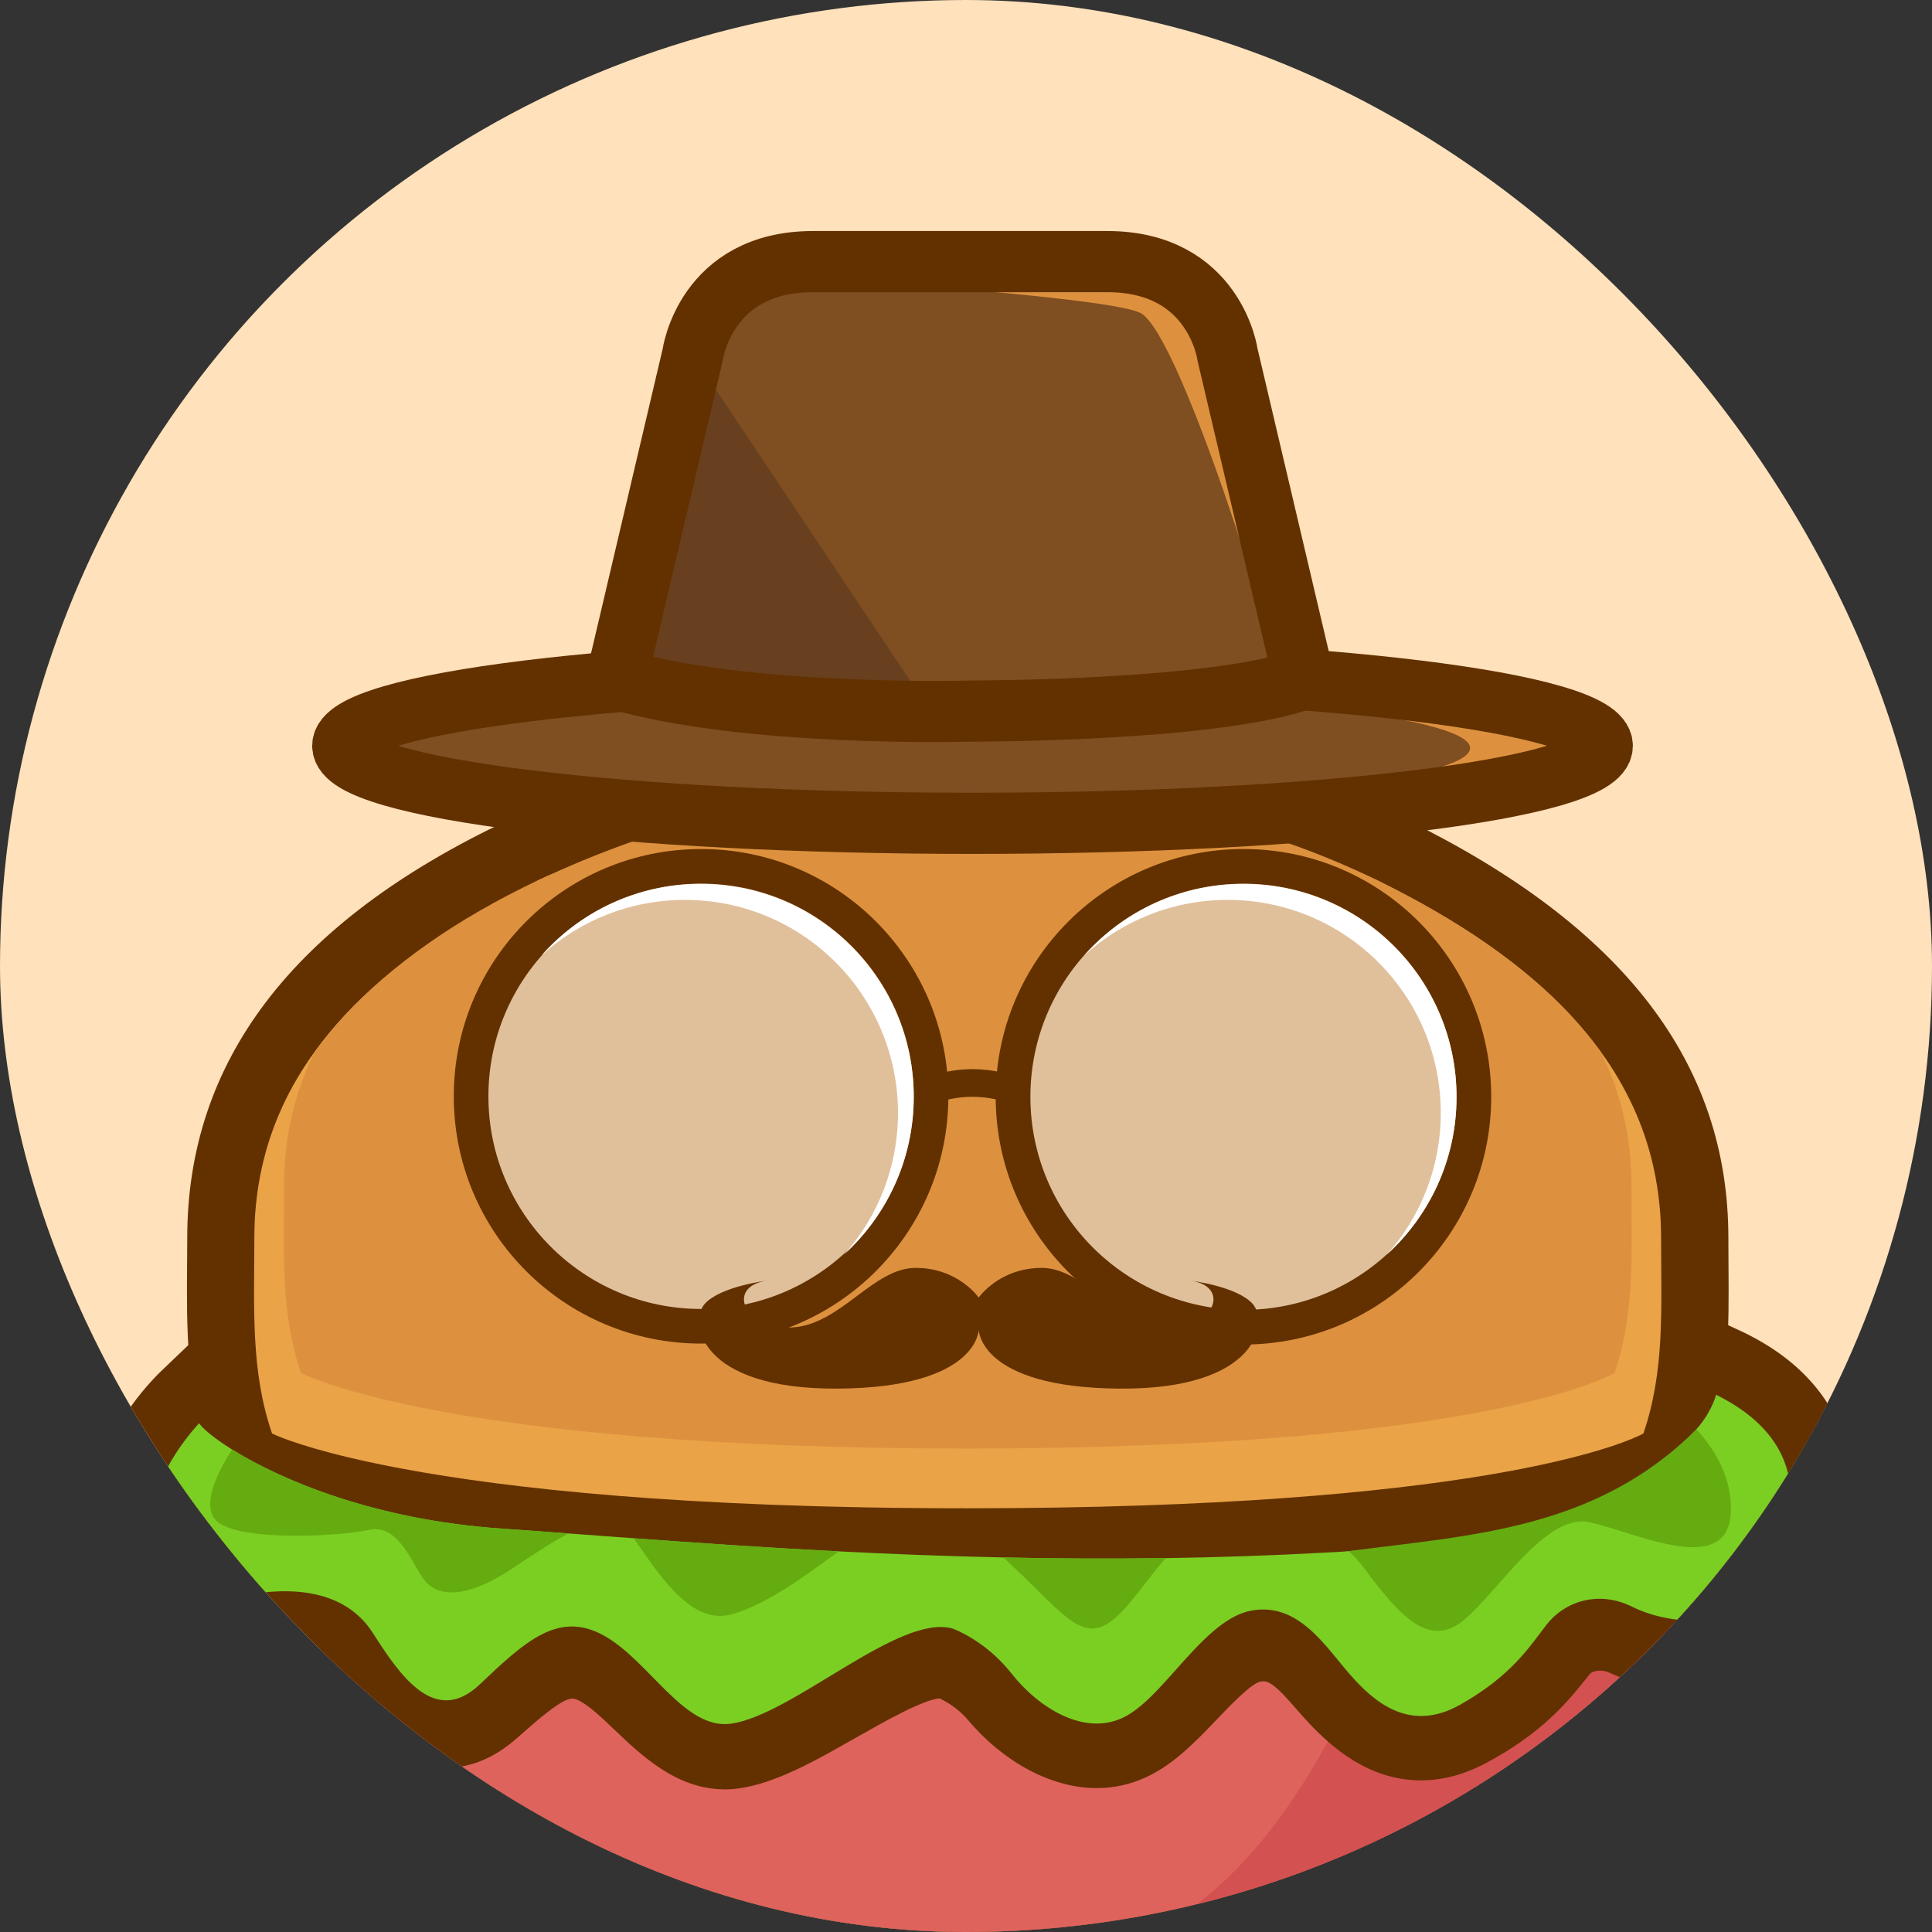 <svg width="60" height="60" viewBox="0 0 60 60" fill="none" xmlns="http://www.w3.org/2000/svg">
<rect x="0" y="0" width="60" height="60" fill="#333333" stroke="none"/>
<g clip-path="url(#clip0_4837_65379)">
<circle cx="30" cy="30" r="30" fill="#FFE1BB"/>
<path d="M30.039 48.092C13.187 48.092 8.305 46.665 7.804 46.502L6.813 46.18L6.476 45.194C5.781 43.164 5.796 41.198 5.81 39.296C5.812 39.016 5.815 38.732 5.815 38.444C5.815 33.007 9.026 28.647 15.803 25.463C27.827 19.813 38.624 22.976 43.688 25.463C50.409 28.761 53.676 33.007 53.676 38.444C53.676 38.732 53.678 39.016 53.68 39.297C53.694 41.198 53.71 43.164 53.015 45.194L52.695 46.128L51.77 46.472C51.325 46.638 46.936 48.092 30.04 48.092H30.039Z" fill="#633100"/>
<path d="M31.308 69.999C27.596 69.999 23.302 69.722 18.546 69.174C12.375 68.464 9.471 65.869 8.121 63.817C6.61 61.522 6.647 57.145 6.657 56.91L6.962 54.277L9.46 55.883C9.486 55.91 13.889 60.19 27.841 60.19H27.842C28.989 60.19 30.185 60.161 31.398 60.104C34.977 59.934 38.148 59.635 40.824 59.216C47.7 58.143 49.425 56.588 49.67 56.328L52.284 54.503L52.714 57.089C52.732 60.88 51.703 65.26 45.557 67.827C42.828 68.968 39.261 69.666 34.953 69.904C33.802 69.968 32.576 70 31.307 70L31.308 69.999Z" fill="#633100"/>
<path d="M51.097 57.095C51.099 57.298 51.097 57.506 51.093 57.719C51.044 60.456 50.426 64.052 44.928 66.35C43.985 66.743 42.95 67.074 41.832 67.348C40.161 67.757 38.308 68.037 36.305 68.203C35.907 68.236 35.503 68.264 35.094 68.288C35.017 68.293 34.941 68.297 34.864 68.301C34.781 68.306 34.697 68.311 34.614 68.314C31.349 68.48 27.737 68.381 23.903 68.084C23.744 68.071 23.583 68.059 23.423 68.045C23.021 68.013 22.617 67.978 22.211 67.941C21.069 67.838 19.909 67.717 18.733 67.582C7.992 66.345 8.273 56.972 8.273 56.972C8.273 56.972 13.491 62.558 31.475 61.704C35.406 61.518 38.555 61.194 41.076 60.799C43.148 60.475 44.794 60.106 46.104 59.728C48.177 59.129 49.405 58.511 50.124 58.025C50.931 57.476 51.097 57.096 51.097 57.096L51.097 57.095Z" fill="#DD913E"/>
<path d="M51.093 57.719C51.044 60.458 50.427 64.052 44.928 66.35C43.985 66.744 42.95 67.075 41.831 67.348C44.184 65.001 45.444 61.517 46.104 59.728C46.237 59.37 46.346 59.079 46.434 58.879C47.857 58.622 49.077 58.332 50.125 58.025C50.466 57.925 50.788 57.823 51.093 57.719H51.093Z" fill="#EAA347"/>
<path d="M31.559 61.899C27.409 61.899 22.609 61.611 17.292 61.044C10.393 60.309 7.145 57.621 5.635 55.497C3.947 53.12 3.989 50.923 3.999 50.68L4.34 47.953L7.133 49.616C7.162 49.644 12.085 54.076 27.683 54.076H27.685C28.966 54.076 30.304 54.045 31.66 53.986C35.661 53.81 39.207 53.501 42.198 53.067C49.885 51.955 51.813 50.346 52.087 50.077L55.01 48.186L55.491 50.864C55.512 54.791 54.361 56.991 47.489 59.649C44.439 60.83 40.45 61.553 35.635 61.8C34.349 61.866 32.977 61.899 31.559 61.899V61.899Z" fill="#633100"/>
<path d="M53.683 50.872C53.698 53.765 53.413 55.556 46.787 58.118C43.782 59.281 39.946 59.915 35.534 60.142C30.218 60.413 24.06 60.094 17.5 59.395C5.492 58.115 5.805 50.745 5.805 50.745C5.805 50.745 11.337 52.236 31.443 51.354C35.837 51.16 39.186 51.513 42.005 51.105C52.091 49.647 53.683 50.872 53.683 50.872Z" fill="#DF635D"/>
<path d="M53.683 50.872C53.698 53.765 53.413 55.555 46.787 58.118C43.782 59.281 39.946 59.915 35.534 60.141C39.894 58.062 41.865 52.614 42.579 51.503C52.665 50.045 53.683 50.872 53.683 50.872Z" fill="#D35150"/>
<path d="M22.462 55.57C21.006 55.549 19.942 54.536 19.086 53.722C18.688 53.343 18.312 52.985 18.002 52.824C17.911 52.777 17.836 52.752 17.777 52.752C17.447 52.747 16.707 53.402 16.053 53.98C15.351 54.601 14.599 54.91 13.818 54.899C11.991 54.873 10.796 53.13 10.084 52.089C10.001 51.968 9.664 51.76 8.927 51.749C8.547 51.744 8.118 51.792 7.652 51.893C7.316 51.965 6.986 52 6.671 51.996C4.464 51.963 2.878 50.035 2.814 47.305C2.759 44.963 4.461 43.112 4.984 42.601L5.975 41.653L7.601 42.77C7.693 42.837 7.847 42.94 8.068 43.068C8.782 43.483 11.443 44.854 15.707 45.116C16.244 45.149 16.816 45.187 17.42 45.228L19.797 45.386C21.476 45.499 23.712 45.642 26.132 45.752C27.912 45.833 29.568 45.887 31.195 45.917L31.777 45.926C33.277 45.948 34.759 45.948 36.183 45.925C37.858 45.898 39.514 45.842 41.105 45.756L41.301 45.745C41.451 45.738 41.6 45.731 41.74 45.718L42.315 45.664C45.723 45.345 49.248 45.017 51.427 42.735C51.458 42.702 51.48 42.675 51.495 42.655L53.092 40.889L54.007 41.311C55.857 42.164 57.008 43.461 57.429 45.165C57.708 46.294 57.769 48.102 56.475 50.312C55.631 51.752 54.203 52.531 52.454 52.505C51.626 52.494 50.736 52.294 50.012 51.96C49.905 51.91 49.799 51.885 49.695 51.883C49.527 51.881 49.418 51.944 49.393 51.966L49.258 52.133C48.684 52.847 47.897 53.825 46.136 54.76C45.453 55.122 44.761 55.3 44.078 55.291C42.491 55.268 41.366 54.269 40.658 53.52C40.524 53.377 40.386 53.221 40.243 53.057C39.801 52.551 39.493 52.219 39.247 52.215C39.216 52.215 39.183 52.217 39.147 52.224C38.865 52.273 38.199 52.97 37.801 53.387C37.147 54.071 36.471 54.778 35.627 55.178C35.115 55.42 34.568 55.539 34.002 55.531C32.632 55.512 31.158 54.719 30.059 53.413C29.745 53.039 29.349 52.826 29.178 52.745C28.657 52.786 27.42 53.49 26.591 53.961C25.294 54.699 24.069 55.395 22.904 55.546C22.758 55.565 22.61 55.573 22.464 55.571L22.462 55.57Z" fill="#633100"/>
<path d="M54.873 49.053C53.949 50.749 51.767 50.434 50.696 49.902C49.626 49.369 48.571 49.748 48.023 50.464C47.474 51.18 46.922 52.048 45.355 52.937C43.787 53.826 42.684 52.865 41.934 52.014C41.184 51.164 40.34 49.747 38.864 50.018C37.389 50.289 36.165 52.692 34.919 53.322C33.673 53.952 32.236 53.018 31.417 51.976C30.598 50.934 29.59 50.578 29.59 50.578C27.926 50.093 24.617 53.269 22.694 53.531C21.249 53.727 20.176 51.588 18.759 50.796C17.343 50.006 16.305 50.979 14.902 52.308C13.498 53.639 12.414 52.017 11.575 50.707C10.736 49.397 9.076 49.2 7.301 49.608C5.526 50.015 4.791 48.569 4.757 47.149C4.723 45.73 6.184 44.199 6.184 44.199C6.272 44.345 6.623 44.651 7.209 45.016C8.672 45.928 11.577 47.2 15.594 47.474C16.233 47.517 16.922 47.569 17.654 47.623C18.295 47.67 18.971 47.72 19.677 47.772C21.587 47.913 23.728 48.061 26.047 48.179C27.664 48.262 29.371 48.33 31.154 48.368C32.774 48.404 34.457 48.414 36.196 48.389C37.808 48.365 39.471 48.311 41.18 48.216C41.418 48.202 41.658 48.194 41.88 48.172C45.611 47.798 49.879 47.534 52.681 44.389C53.169 43.841 53.295 43.316 53.295 43.316C56.403 44.858 55.797 47.356 54.873 49.052L54.873 49.053Z" fill="#7BCF22"/>
<path d="M15.595 47.474C16.234 47.517 16.923 47.568 17.655 47.623C17.116 47.905 16.519 48.305 15.925 48.702C14.478 49.67 13.645 49.566 13.245 49.15C12.845 48.733 12.435 47.3 11.467 47.512C10.499 47.723 7.266 47.888 6.681 47.188C6.235 46.655 6.873 45.526 7.211 45.017C8.674 45.929 11.579 47.201 15.596 47.474H15.595Z" fill="#65AC10"/>
<path d="M19.678 47.772C21.589 47.911 23.729 48.061 26.048 48.179C25.155 48.83 23.734 49.904 22.64 50.152C21.367 50.442 20.329 48.675 19.678 47.771V47.772Z" fill="#65AC10"/>
<path d="M36.197 48.388C35.56 49.131 34.979 50.037 34.447 50.393C33.526 51.01 32.907 49.972 31.231 48.436C31.206 48.413 31.181 48.391 31.155 48.368C32.775 48.403 34.457 48.415 36.197 48.388Z" fill="#65AC10"/>
<path d="M49.32 47.268C47.989 47.017 46.519 49.446 45.445 50.324C44.372 51.202 43.468 50.188 42.329 48.655C42.195 48.474 42.043 48.313 41.88 48.172C45.695 47.673 49.567 47.506 52.681 44.389C53.232 44.979 53.81 45.882 53.751 46.991C53.641 49.05 50.65 47.519 49.32 47.268Z" fill="#65AC10"/>
<path d="M51.038 44.518C51.038 44.518 50.291 44.954 48.06 45.448C47.976 45.467 47.889 45.485 47.8 45.504C47.713 45.523 47.624 45.541 47.532 45.56C47.447 45.578 47.361 45.595 47.273 45.613C47.004 45.665 46.717 45.718 46.412 45.771C46.328 45.786 46.241 45.8 46.153 45.815C42.961 46.346 37.884 46.841 30.038 46.841C21.22 46.841 15.742 46.217 12.511 45.615C12.103 45.539 11.729 45.464 11.391 45.39C11.205 45.35 11.03 45.31 10.863 45.27C9.111 44.855 8.449 44.519 8.449 44.519C7.778 42.561 7.899 40.62 7.899 38.445C7.899 38.265 7.904 38.087 7.912 37.91C7.92 37.748 7.931 37.588 7.947 37.43C7.987 37.017 8.052 36.614 8.142 36.218C8.431 34.939 8.979 33.754 9.783 32.648C10.055 32.276 10.357 31.907 10.687 31.553C10.694 31.546 10.698 31.539 10.704 31.532C12.154 29.978 14.164 28.591 16.719 27.335C21.448 25.013 38.037 25.013 42.765 27.335C45.324 28.59 47.33 29.977 48.78 31.532C48.787 31.539 48.791 31.546 48.798 31.553C49.128 31.908 49.427 32.273 49.699 32.644C50.506 33.752 51.054 34.939 51.344 36.218C51.433 36.612 51.498 37.017 51.538 37.43C51.554 37.589 51.566 37.748 51.574 37.91C51.582 38.086 51.587 38.264 51.587 38.445C51.587 40.621 51.709 42.561 51.037 44.519L51.038 44.518Z" fill="#EAA347"/>
<path d="M50.142 42.637C50.142 42.637 46.317 44.986 30.027 44.986C13.738 44.986 9.347 42.637 9.347 42.637C8.706 40.763 8.821 38.903 8.821 36.821C8.821 35.312 9.144 33.924 9.784 32.648C10.056 32.276 10.358 31.907 10.688 31.553C10.695 31.546 10.699 31.539 10.705 31.532C12.155 29.978 14.145 28.549 16.72 27.335C18.581 26.458 20.418 25.811 22.211 25.353C22.493 25.279 22.773 25.212 23.053 25.149C27.641 24.115 31.908 24.289 35.463 24.962C35.748 25.016 36.029 25.074 36.304 25.133C38.963 25.711 41.178 26.555 42.766 27.335C45.326 28.591 47.331 29.978 48.781 31.532C48.788 31.54 48.792 31.546 48.798 31.553C49.13 31.908 49.428 32.273 49.7 32.645C50.343 33.924 50.666 35.312 50.666 36.821C50.666 38.903 50.781 40.763 50.142 42.637H50.142Z" fill="#DD913E"/>
<path d="M26.439 37.851C26.67 35.716 28.264 34.062 30.199 34.062C32.134 34.062 33.729 35.716 33.96 37.851H34.718C34.483 35.24 32.55 33.203 30.199 33.203C27.849 33.203 25.915 35.24 25.681 37.851H26.439Z" fill="#633100"/>
<path d="M29.452 34.047C29.452 38.288 26.013 41.726 21.772 41.726C17.531 41.726 14.092 38.288 14.092 34.047C14.092 29.805 17.531 26.367 21.772 26.367C26.013 26.367 29.452 29.806 29.452 34.047Z" fill="#633100"/>
<path d="M28.377 34.047C28.377 37.694 25.42 40.651 21.773 40.651C18.126 40.651 15.168 37.694 15.168 34.047C15.168 30.399 18.126 27.442 21.773 27.442C25.42 27.442 28.377 30.399 28.377 34.047Z" fill="#FFE3C1" fill-opacity="0.8"/>
<path d="M46.311 34.062C46.311 38.312 42.866 41.756 38.617 41.756C34.367 41.756 30.922 38.311 30.922 34.062C30.922 29.812 34.367 26.367 38.617 26.367C42.866 26.367 46.311 29.812 46.311 34.062Z" fill="#633100"/>
<path d="M45.234 34.062C45.234 37.716 42.272 40.679 38.617 40.679C34.962 40.679 32 37.716 32 34.062C32 30.407 34.962 27.444 38.617 27.444C42.272 27.444 45.234 30.407 45.234 34.062Z" fill="#FFE3C1" fill-opacity="0.8"/>
<path d="M45.234 34.068C45.234 36.005 44.403 37.746 43.077 38.956C44.115 37.788 44.745 36.25 44.745 34.564C44.745 30.909 41.782 27.947 38.127 27.947C36.412 27.947 34.849 28.599 33.673 29.67C34.884 28.308 36.65 27.451 38.617 27.451C42.271 27.451 45.234 30.413 45.234 34.068Z" fill="white"/>
<path d="M28.377 34.068C28.377 36.005 27.546 37.746 26.22 38.956C27.258 37.788 27.888 36.25 27.888 34.564C27.888 30.909 24.925 27.947 21.27 27.947C19.555 27.947 17.992 28.599 16.816 29.67C18.027 28.308 19.793 27.451 21.76 27.451C25.414 27.451 28.377 30.413 28.377 34.068Z" fill="white"/>
<path d="M30.395 41.293C30.395 41.293 30.401 43.09 34.755 43.125C39.11 43.159 39.396 41.034 38.9 40.489C38.405 39.945 36.978 39.772 36.978 39.772C38.27 39.962 37.669 41.327 36.167 41.224C34.665 41.12 33.674 39.375 32.353 39.375C31.031 39.375 30.395 40.297 30.395 40.297C30.395 40.297 29.758 39.375 28.437 39.375C27.115 39.375 26.124 41.121 24.622 41.224C23.121 41.328 22.52 39.963 23.811 39.772C23.811 39.772 22.385 39.945 21.889 40.489C21.394 41.034 21.679 43.159 26.034 43.125C30.389 43.09 30.395 41.293 30.395 41.293Z" fill="#633100"/>
<path d="M30.202 25.569C41.004 25.569 49.76 24.491 49.76 23.161C49.76 21.831 41.004 20.753 30.202 20.753C19.401 20.753 10.645 21.831 10.645 23.161C10.645 24.491 19.401 25.569 30.202 25.569Z" fill="#DD913E"/>
<path d="M28.15 25.079C37.818 25.079 45.656 24.252 45.656 23.231C45.656 22.211 37.818 21.384 28.15 21.384C18.482 21.384 10.645 22.211 10.645 23.231C10.645 24.252 18.482 25.079 28.15 25.079Z" fill="#7F4E21"/>
<path d="M30.202 25.569C41.004 25.569 49.76 24.491 49.76 23.161C49.76 21.831 41.004 20.753 30.202 20.753C19.401 20.753 10.645 21.831 10.645 23.161C10.645 24.491 19.401 25.569 30.202 25.569Z" stroke="#633100" stroke-width="1.9" stroke-miterlimit="10"/>
<path d="M29.745 22.091C33.583 22.091 37.128 21.384 40.492 21.085L38.124 11.023C38.124 11.023 37.738 8.125 34.39 8.125H25.246C21.898 8.125 21.511 11.023 21.511 11.023L19.144 21.085C22.863 21.779 25.907 22.091 29.745 22.091Z" fill="#7F4E21"/>
<path d="M21.511 11.022L19.144 21.085C22.305 20.834 25.068 22.095 28.907 22.095" fill="#68401F"/>
<path d="M39.578 20.546L37.408 11.321C37.408 11.321 37.054 8.665 33.984 8.665H25.602C25.602 8.665 34.611 9.231 35.443 9.734C36.713 10.503 39.74 20.447 39.579 20.546H39.578Z" fill="#DD913E"/>
<path d="M30.188 22.083C30.188 22.083 37.696 22.095 40.492 21.085L38.124 11.023C38.124 11.023 37.738 8.125 34.39 8.125H25.246C21.898 8.125 21.511 11.023 21.511 11.023L19.144 21.085C23.209 22.283 30.188 22.083 30.188 22.083Z" stroke="#633100" stroke-width="1.9" stroke-miterlimit="10"/>
</g>
<defs>
<clipPath id="clip0_4837_65379">
<rect width="60" height="60" rx="30" fill="white"/>
</clipPath>
</defs>
</svg>
